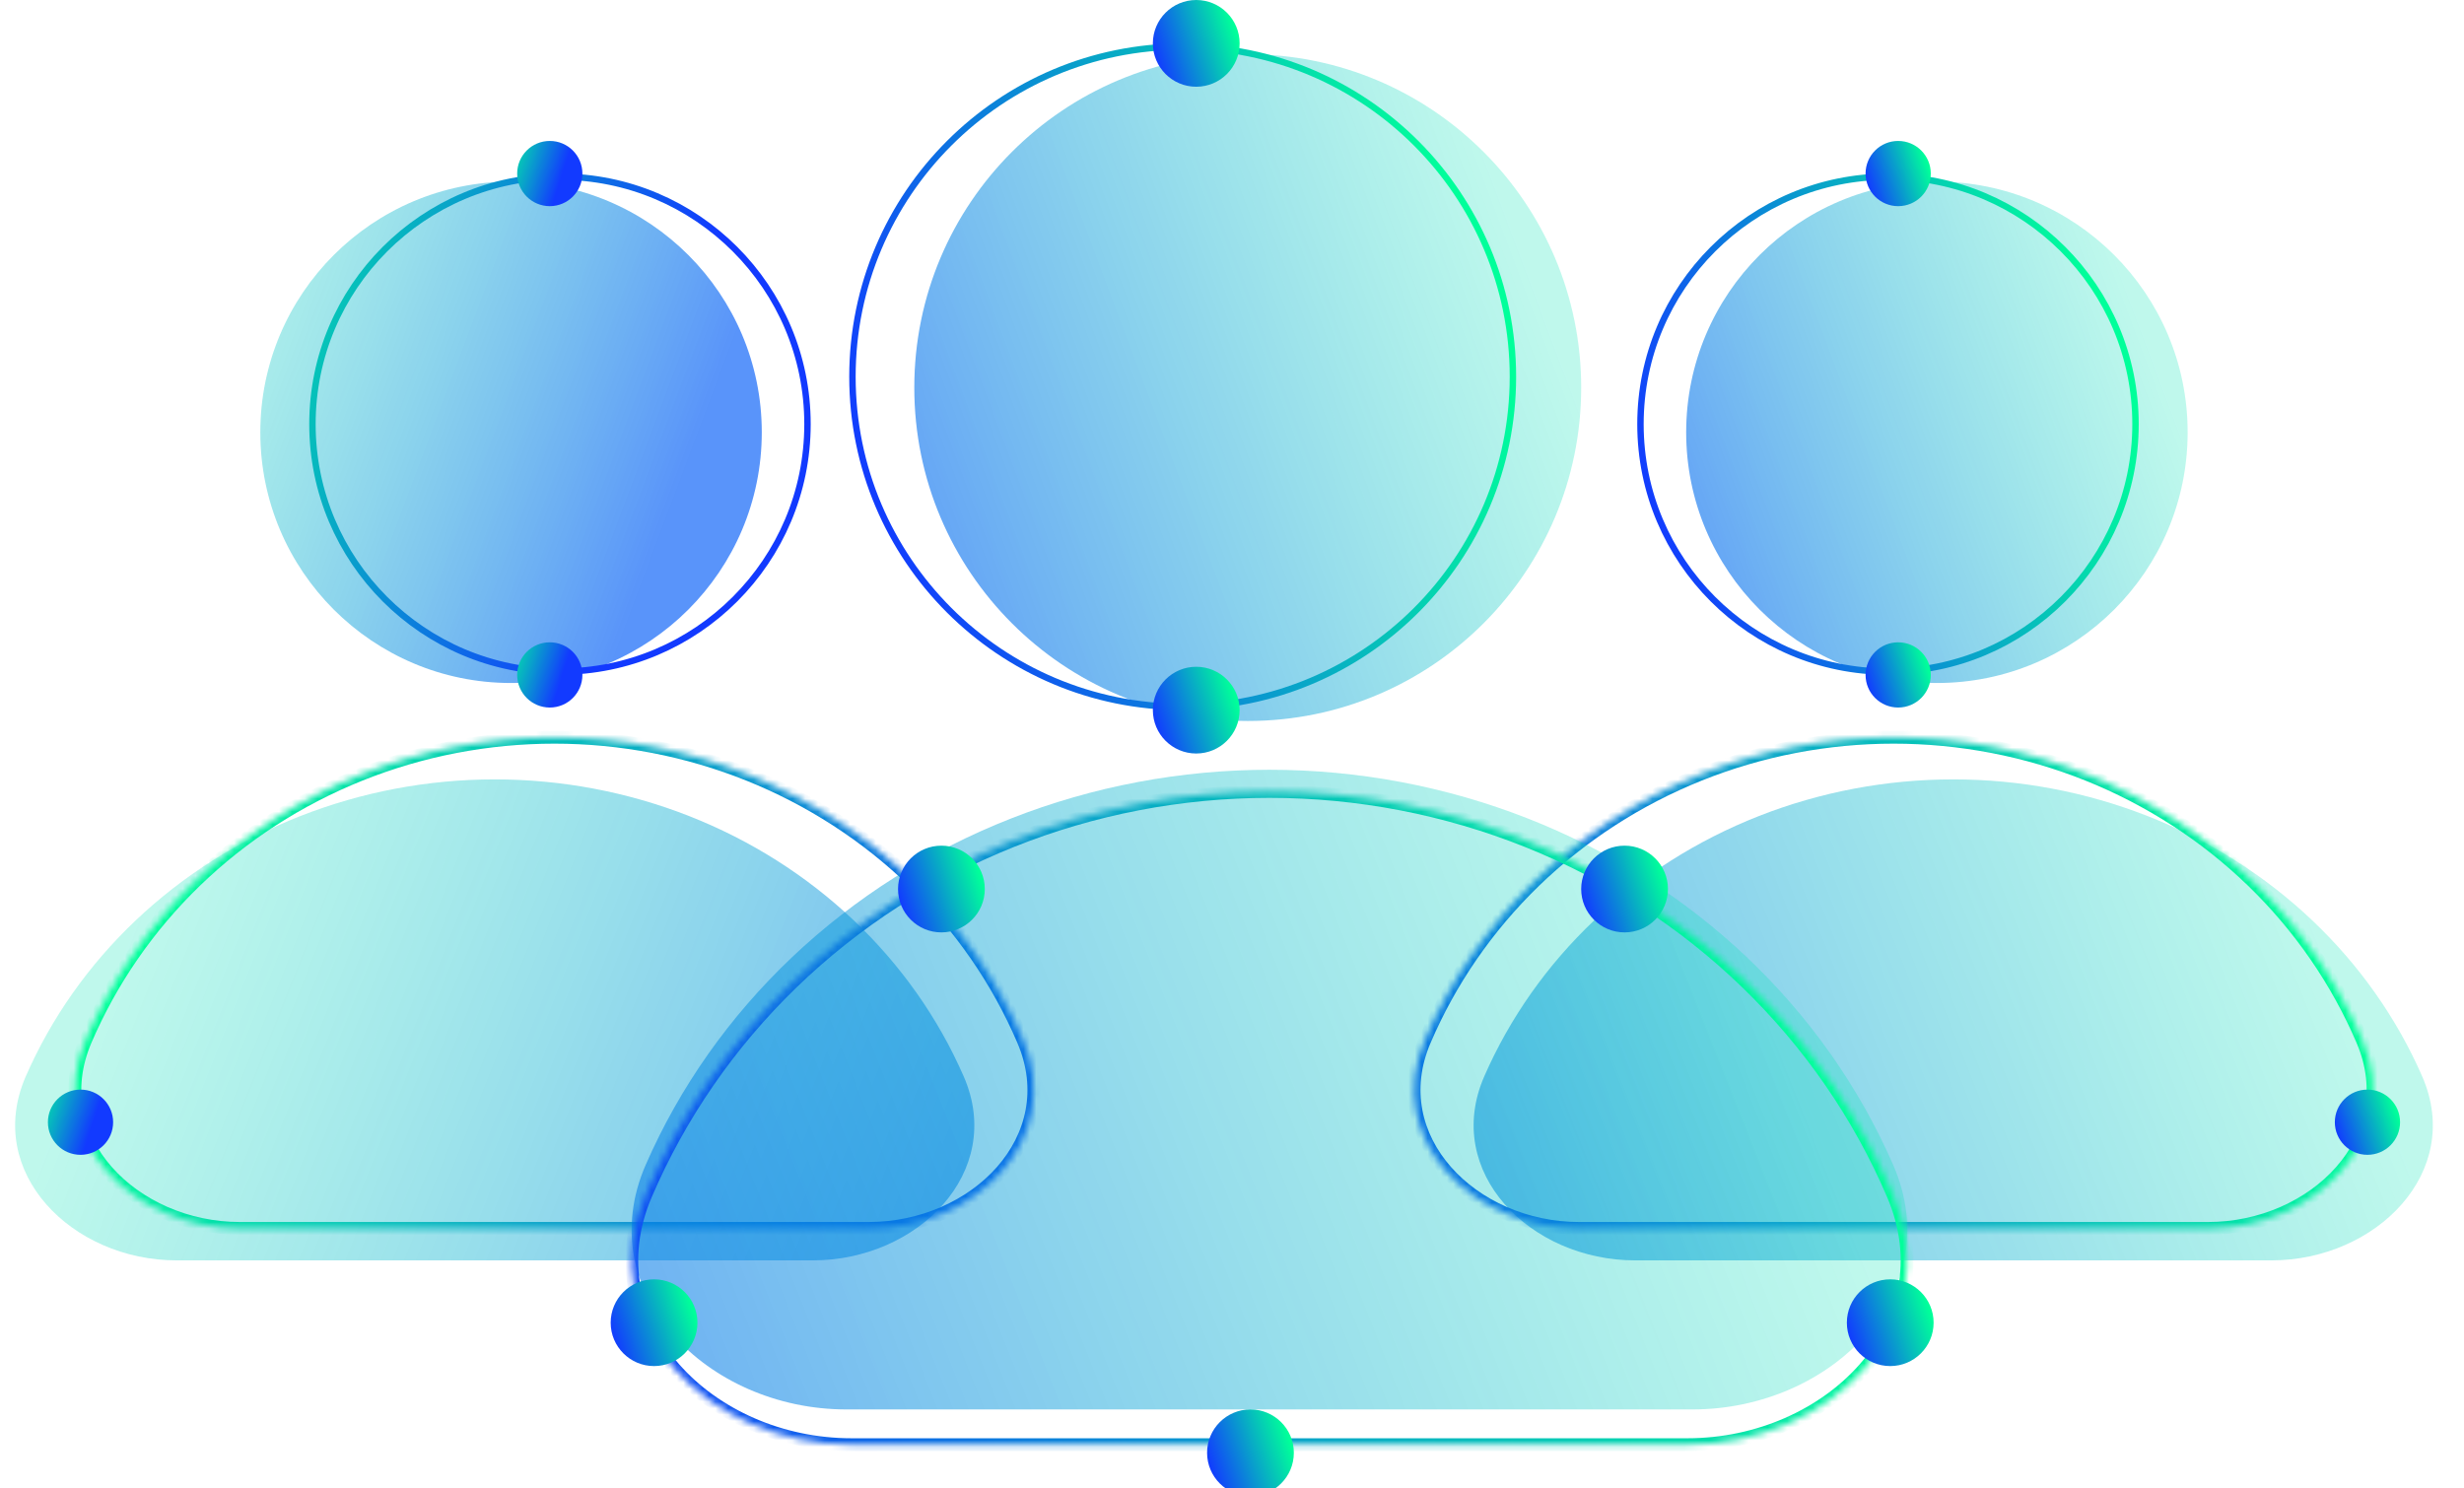 <svg width="384" height="232" viewBox="0 0 384 232" fill="none" xmlns="http://www.w3.org/2000/svg">
<g clip-path="url(#clip0_806_10169)">
<circle cx="301.856" cy="67.384" r="39.075" fill="url(#paint0_linear_806_10169)"/>
<circle cx="294.232" cy="66.113" r="38.575" stroke="url(#paint1_linear_806_10169)"/>
<path d="M353.976 196.457C370.282 196.457 384.009 182.707 377.479 167.766V167.766C373.504 158.67 367.677 150.405 360.332 143.443C352.986 136.481 344.266 130.959 334.669 127.191C325.072 123.424 314.786 121.484 304.398 121.484C294.01 121.484 283.724 123.424 274.127 127.191C264.53 130.959 255.81 136.481 248.464 143.443C241.119 150.405 235.292 158.67 231.317 167.766V167.766C224.787 182.707 238.514 196.457 254.82 196.457L304.398 196.457H353.976Z" fill="url(#paint2_linear_806_10169)"/>
<mask id="path-4-inside-1_806_10169" fill="white">
<path d="M344.09 191.475C360.722 191.475 374.728 177.468 368.184 162.177V162.177C364.209 152.888 358.382 144.448 351.037 137.339C343.691 130.23 334.971 124.59 325.374 120.743C315.777 116.895 305.491 114.915 295.103 114.915C284.715 114.915 274.429 116.895 264.832 120.743C255.235 124.59 246.515 130.23 239.169 137.339C231.824 144.448 225.998 152.888 222.022 162.177V162.177C215.478 177.468 229.484 191.475 246.117 191.475L295.103 191.475H344.09Z"/>
</mask>
<path d="M344.09 191.475C360.722 191.475 374.728 177.468 368.184 162.177V162.177C364.209 152.888 358.382 144.448 351.037 137.339C343.691 130.23 334.971 124.59 325.374 120.743C315.777 116.895 305.491 114.915 295.103 114.915C284.715 114.915 274.429 116.895 264.832 120.743C255.235 124.59 246.515 130.23 239.169 137.339C231.824 144.448 225.998 152.888 222.022 162.177V162.177C215.478 177.468 229.484 191.475 246.117 191.475L295.103 191.475H344.09Z" stroke="url(#paint3_linear_806_10169)" stroke-width="2" mask="url(#path-4-inside-1_806_10169)"/>
<circle cx="295.82" cy="27.052" r="5.083" fill="url(#paint4_linear_806_10169)"/>
<circle cx="295.82" cy="105.201" r="5.083" fill="url(#paint5_linear_806_10169)"/>
<circle cx="368.953" cy="174.92" r="5.083" fill="url(#paint6_linear_806_10169)"/>
<circle r="39.075" transform="matrix(-1 0 0 1 79.644 67.384)" fill="url(#paint7_linear_806_10169)"/>
<circle r="38.575" transform="matrix(-1 0 0 1 87.268 66.113)" stroke="url(#paint8_linear_806_10169)"/>
<path d="M27.524 196.457C11.218 196.457 -2.509 182.707 4.021 167.766V167.766C7.996 158.67 13.823 150.405 21.168 143.443C28.514 136.481 37.234 130.959 46.831 127.191C56.428 123.424 66.714 121.484 77.102 121.484C87.49 121.484 97.776 123.424 107.373 127.191C116.97 130.959 125.69 136.481 133.036 143.443C140.381 150.405 146.208 158.67 150.183 167.766V167.766C156.713 182.707 142.986 196.457 126.68 196.457L77.102 196.457H27.524Z" fill="url(#paint9_linear_806_10169)"/>
<mask id="path-11-inside-2_806_10169" fill="white">
<path d="M37.41 191.475C20.778 191.475 6.772 177.468 13.316 162.177V162.177C17.291 152.888 23.118 144.448 30.463 137.339C37.809 130.23 46.529 124.59 56.126 120.743C65.723 116.895 76.009 114.915 86.397 114.915C96.785 114.915 107.071 116.895 116.668 120.743C126.265 124.59 134.985 130.23 142.331 137.339C149.676 144.448 155.502 152.888 159.478 162.177V162.177C166.022 177.468 152.016 191.475 135.383 191.475L86.397 191.475H37.41Z"/>
</mask>
<path d="M37.41 191.475C20.778 191.475 6.772 177.468 13.316 162.177V162.177C17.291 152.888 23.118 144.448 30.463 137.339C37.809 130.23 46.529 124.59 56.126 120.743C65.723 116.895 76.009 114.915 86.397 114.915C96.785 114.915 107.071 116.895 116.668 120.743C126.265 124.59 134.985 130.23 142.331 137.339C149.676 144.448 155.502 152.888 159.478 162.177V162.177C166.022 177.468 152.016 191.475 135.383 191.475L86.397 191.475H37.41Z" stroke="url(#paint10_linear_806_10169)" stroke-width="2" mask="url(#path-11-inside-2_806_10169)"/>
<circle r="5.083" transform="matrix(-1 0 0 1 85.681 27.052)" fill="url(#paint11_linear_806_10169)"/>
<circle r="5.083" transform="matrix(-1 0 0 1 85.681 105.201)" fill="url(#paint12_linear_806_10169)"/>
<circle r="5.083" transform="matrix(-1 0 0 1 12.548 174.92)" fill="url(#paint13_linear_806_10169)"/>
<circle cx="194.453" cy="60.415" r="51.965" fill="url(#paint14_linear_806_10169)"/>
<circle cx="184.314" cy="58.725" r="51.465" stroke="url(#paint15_linear_806_10169)"/>
<path d="M263.767 219.69C285.452 219.69 303.707 201.404 295.023 181.534V181.534C289.737 169.437 281.988 158.446 272.219 149.187C262.451 139.929 250.854 132.585 238.091 127.574C225.328 122.563 211.648 119.984 197.833 119.984C184.019 119.984 170.339 122.563 157.576 127.574C144.813 132.585 133.216 139.929 123.447 149.187C113.679 158.446 105.93 169.437 100.643 181.534V181.534C91.96 201.404 110.215 219.69 131.9 219.69L197.833 219.69H263.767Z" fill="url(#paint16_linear_806_10169)"/>
<mask id="path-18-inside-3_806_10169" fill="white">
<path d="M262.98 225.182C285.1 225.182 303.726 206.553 295.023 186.218V186.218C289.737 173.865 281.988 162.641 272.219 153.186C262.451 143.731 250.854 136.232 238.091 131.115C225.328 125.998 211.648 123.364 197.833 123.364C184.019 123.364 170.339 125.998 157.576 131.115C144.813 136.232 133.216 143.731 123.447 153.186C113.679 162.641 105.93 173.865 100.643 186.218V186.218C91.941 206.553 110.567 225.182 132.686 225.182L197.833 225.182H262.98Z"/>
</mask>
<path d="M262.98 225.182C285.1 225.182 303.726 206.553 295.023 186.218V186.218C289.737 173.865 281.988 162.641 272.219 153.186C262.451 143.731 250.854 136.232 238.091 131.115C225.328 125.998 211.648 123.364 197.833 123.364C184.019 123.364 170.339 125.998 157.576 131.115C144.813 136.232 133.216 143.731 123.447 153.186C113.679 162.641 105.93 173.865 100.643 186.218V186.218C91.941 206.553 110.567 225.182 132.686 225.182L197.833 225.182H262.98Z" stroke="url(#paint17_linear_806_10169)" stroke-width="2" mask="url(#path-18-inside-3_806_10169)"/>
<circle cx="186.427" cy="6.76" r="6.76" fill="url(#paint18_linear_806_10169)"/>
<circle cx="186.427" cy="110.69" r="6.76" fill="url(#paint19_linear_806_10169)"/>
<circle cx="194.877" cy="226.45" r="6.76" fill="url(#paint20_linear_806_10169)"/>
<circle cx="294.582" cy="206.171" r="6.76" fill="url(#paint21_linear_806_10169)"/>
<circle cx="101.931" cy="206.171" r="6.76" fill="url(#paint22_linear_806_10169)"/>
<circle cx="146.714" cy="138.574" r="6.76" fill="url(#paint23_linear_806_10169)"/>
<circle cx="253.179" cy="138.574" r="6.76" fill="url(#paint24_linear_806_10169)"/>
</g>
<defs>
<linearGradient id="paint0_linear_806_10169" x1="262.781" y1="106.459" x2="343.514" y2="76.177" gradientUnits="userSpaceOnUse">
<stop stop-color="#005AF7" stop-opacity="0.65"/>
<stop offset="1" stop-color="#00E4B4" stop-opacity="0.25"/>
</linearGradient>
<linearGradient id="paint1_linear_806_10169" x1="255.157" y1="74.894" x2="328.329" y2="51.379" gradientUnits="userSpaceOnUse">
<stop stop-color="#123AFF"/>
<stop offset="1" stop-color="#00FF9A"/>
</linearGradient>
<linearGradient id="paint2_linear_806_10169" x1="225.296" y1="271.429" x2="386.481" y2="207.64" gradientUnits="userSpaceOnUse">
<stop stop-color="#005AF7" stop-opacity="0.65"/>
<stop offset="1" stop-color="#00E4B4" stop-opacity="0.25"/>
</linearGradient>
<linearGradient id="paint3_linear_806_10169" x1="216.001" y1="208.679" x2="363.199" y2="159.804" gradientUnits="userSpaceOnUse">
<stop stop-color="#123AFF"/>
<stop offset="1" stop-color="#00FF9A"/>
</linearGradient>
<linearGradient id="paint4_linear_806_10169" x1="290.737" y1="28.194" x2="300.256" y2="25.135" gradientUnits="userSpaceOnUse">
<stop stop-color="#123AFF"/>
<stop offset="1" stop-color="#00FF9A"/>
</linearGradient>
<linearGradient id="paint5_linear_806_10169" x1="290.737" y1="106.343" x2="300.256" y2="103.284" gradientUnits="userSpaceOnUse">
<stop stop-color="#123AFF"/>
<stop offset="1" stop-color="#00FF9A"/>
</linearGradient>
<linearGradient id="paint6_linear_806_10169" x1="363.87" y1="176.062" x2="373.388" y2="173.003" gradientUnits="userSpaceOnUse">
<stop stop-color="#123AFF"/>
<stop offset="1" stop-color="#00FF9A"/>
</linearGradient>
<linearGradient id="paint7_linear_806_10169" x1="-2.97601e-07" y1="78.149" x2="80.733" y2="47.867" gradientUnits="userSpaceOnUse">
<stop stop-color="#005AF7" stop-opacity="0.65"/>
<stop offset="1" stop-color="#00E4B4" stop-opacity="0.25"/>
</linearGradient>
<linearGradient id="paint8_linear_806_10169" x1="-1.59802e-07" y1="47.855" x2="73.171" y2="24.34" gradientUnits="userSpaceOnUse">
<stop stop-color="#123AFF"/>
<stop offset="1" stop-color="#00FF9A"/>
</linearGradient>
<linearGradient id="paint9_linear_806_10169" x1="156.204" y1="271.429" x2="-4.981" y2="207.64" gradientUnits="userSpaceOnUse">
<stop stop-color="#005AF7" stop-opacity="0.65"/>
<stop offset="1" stop-color="#00E4B4" stop-opacity="0.25"/>
</linearGradient>
<linearGradient id="paint10_linear_806_10169" x1="165.499" y1="208.679" x2="18.301" y2="159.804" gradientUnits="userSpaceOnUse">
<stop stop-color="#123AFF"/>
<stop offset="1" stop-color="#00FF9A"/>
</linearGradient>
<linearGradient id="paint11_linear_806_10169" x1="-2.07872e-08" y1="6.225" x2="9.518" y2="3.166" gradientUnits="userSpaceOnUse">
<stop stop-color="#123AFF"/>
<stop offset="1" stop-color="#00FF9A"/>
</linearGradient>
<linearGradient id="paint12_linear_806_10169" x1="-2.07872e-08" y1="6.225" x2="9.518" y2="3.166" gradientUnits="userSpaceOnUse">
<stop stop-color="#123AFF"/>
<stop offset="1" stop-color="#00FF9A"/>
</linearGradient>
<linearGradient id="paint13_linear_806_10169" x1="-2.07872e-08" y1="6.225" x2="9.518" y2="3.166" gradientUnits="userSpaceOnUse">
<stop stop-color="#123AFF"/>
<stop offset="1" stop-color="#00FF9A"/>
</linearGradient>
<linearGradient id="paint14_linear_806_10169" x1="142.488" y1="112.38" x2="249.855" y2="72.108" gradientUnits="userSpaceOnUse">
<stop stop-color="#005AF7" stop-opacity="0.65"/>
<stop offset="1" stop-color="#00E4B4" stop-opacity="0.25"/>
</linearGradient>
<linearGradient id="paint15_linear_806_10169" x1="132.349" y1="70.402" x2="229.659" y2="39.129" gradientUnits="userSpaceOnUse">
<stop stop-color="#123AFF"/>
<stop offset="1" stop-color="#00FF9A"/>
</linearGradient>
<linearGradient id="paint16_linear_806_10169" x1="92.636" y1="319.395" x2="306.995" y2="234.563" gradientUnits="userSpaceOnUse">
<stop stop-color="#005AF7" stop-opacity="0.65"/>
<stop offset="1" stop-color="#00E4B4" stop-opacity="0.25"/>
</linearGradient>
<linearGradient id="paint17_linear_806_10169" x1="92.636" y1="248.061" x2="288.394" y2="183.063" gradientUnits="userSpaceOnUse">
<stop stop-color="#123AFF"/>
<stop offset="1" stop-color="#00FF9A"/>
</linearGradient>
<linearGradient id="paint18_linear_806_10169" x1="179.667" y1="8.279" x2="192.325" y2="4.211" gradientUnits="userSpaceOnUse">
<stop stop-color="#123AFF"/>
<stop offset="1" stop-color="#00FF9A"/>
</linearGradient>
<linearGradient id="paint19_linear_806_10169" x1="179.667" y1="112.209" x2="192.325" y2="108.141" gradientUnits="userSpaceOnUse">
<stop stop-color="#123AFF"/>
<stop offset="1" stop-color="#00FF9A"/>
</linearGradient>
<linearGradient id="paint20_linear_806_10169" x1="188.117" y1="227.969" x2="200.775" y2="223.901" gradientUnits="userSpaceOnUse">
<stop stop-color="#123AFF"/>
<stop offset="1" stop-color="#00FF9A"/>
</linearGradient>
<linearGradient id="paint21_linear_806_10169" x1="287.822" y1="207.69" x2="300.481" y2="203.622" gradientUnits="userSpaceOnUse">
<stop stop-color="#123AFF"/>
<stop offset="1" stop-color="#00FF9A"/>
</linearGradient>
<linearGradient id="paint22_linear_806_10169" x1="95.171" y1="207.69" x2="107.829" y2="203.622" gradientUnits="userSpaceOnUse">
<stop stop-color="#123AFF"/>
<stop offset="1" stop-color="#00FF9A"/>
</linearGradient>
<linearGradient id="paint23_linear_806_10169" x1="139.954" y1="140.093" x2="152.612" y2="136.025" gradientUnits="userSpaceOnUse">
<stop stop-color="#123AFF"/>
<stop offset="1" stop-color="#00FF9A"/>
</linearGradient>
<linearGradient id="paint24_linear_806_10169" x1="246.419" y1="140.093" x2="259.077" y2="136.025" gradientUnits="userSpaceOnUse">
<stop stop-color="#123AFF"/>
<stop offset="1" stop-color="#00FF9A"/>
</linearGradient>
<clipPath id="clip0_806_10169">
<rect width="384" height="232" fill="white"/>
</clipPath>
</defs>
</svg>
